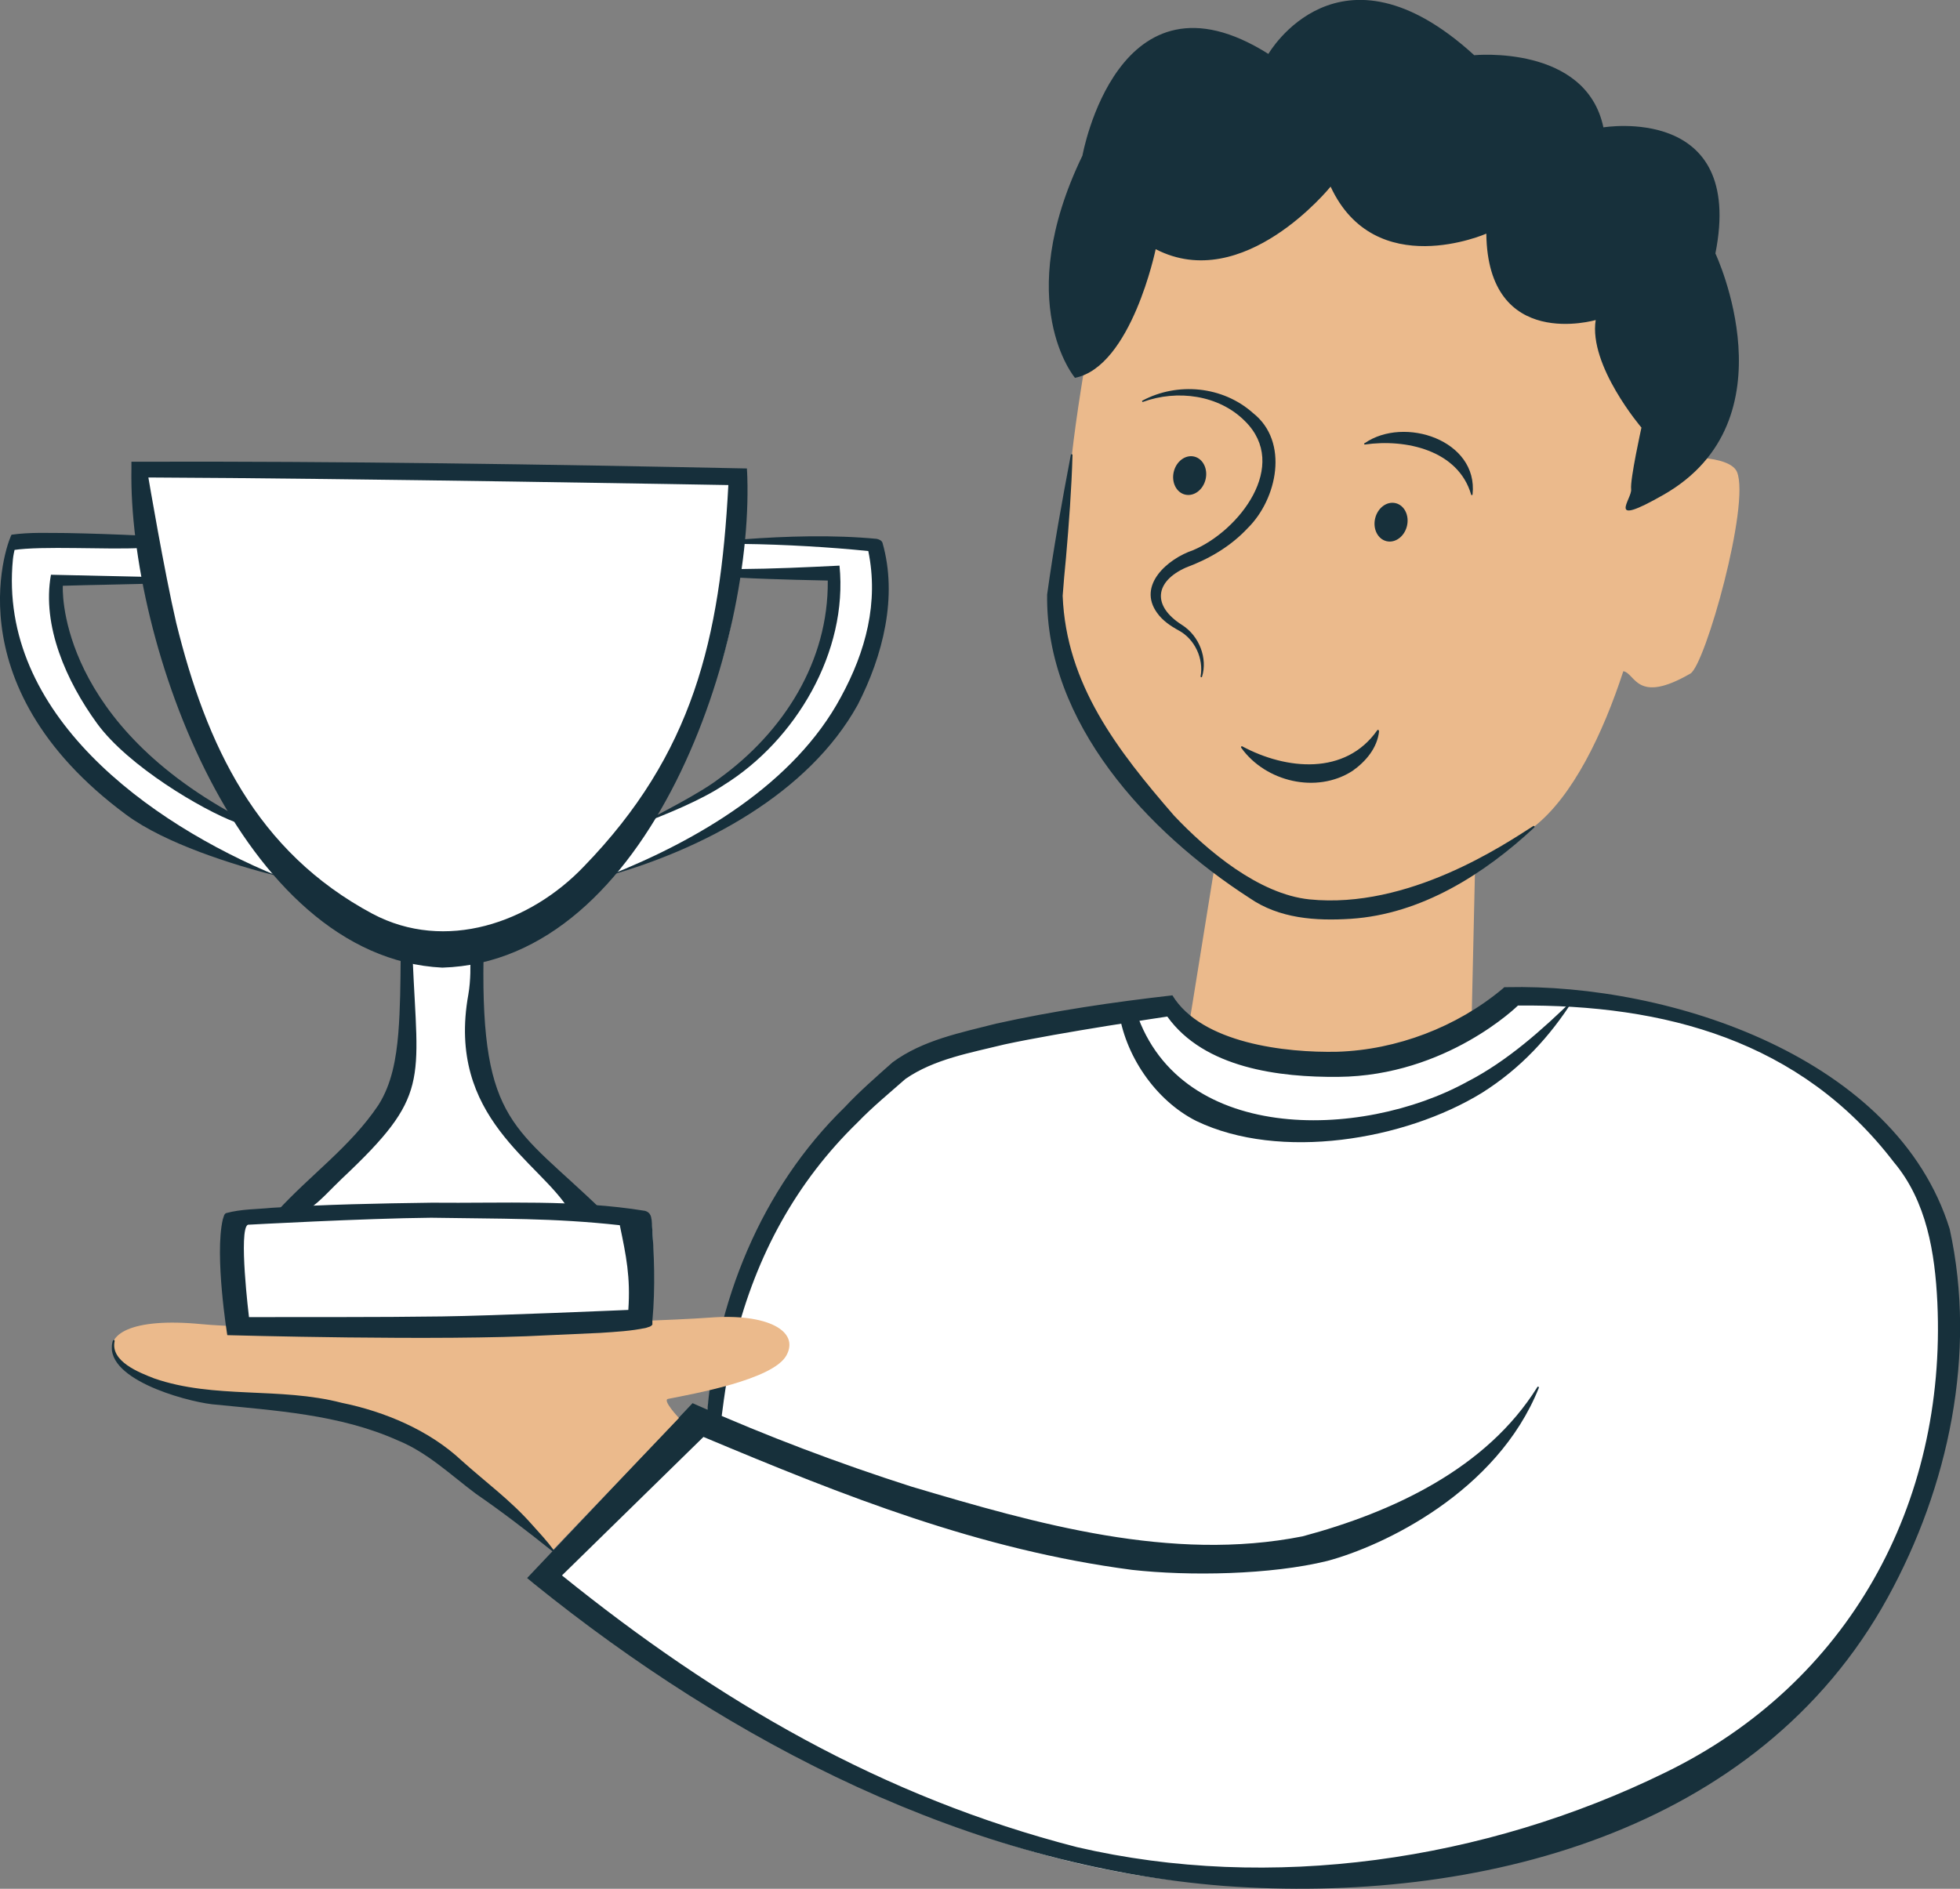 <?xml version="1.0" encoding="UTF-8"?>
<svg xmlns="http://www.w3.org/2000/svg" id="Layer_1" viewBox="0 0 165.39 159.42">
  <rect x="0" y="0" width="165.39" height="159.42" fill="#808080" stroke="none"/>
  <defs>
    <style>.cls-1{fill:#ebba8c;}.cls-2{fill:#fff;}.cls-3{fill:#17303b;}.cls-4{fill:#162f3b;}</style>
  </defs>
  <polygon class="cls-1" points="124.6 67.45 124.09 90.03 99.81 89.75 103.88 64.51 124.6 67.45"></polygon>
  <path class="cls-1" d="m92.14,27.44c1.88-7.47,4.64-7.68,6.28-9.05,9.95-8.33,26.82-6.58,34.89,1.21,0,0,7.56,6.02,7.29,12.89-.12,3.17-.51,5.02-.84,6.44,1.87-.52,6.2-.53,6.81.9,1.14,2.71-2.68,16.29-3.93,17.02-4.56,2.64-4.62-.01-5.66-.2-1.71,5.25-4.27,10.58-7.54,13.13-6.82,5.29-12.43,7.82-20.18,7.22-5.61-.43-20.36-14.26-20.24-26.56,0-.69.89-7.08,1.43-12.04.34-3.1,1.14-8.09,1.7-10.96Z"></path>
  <path class="cls-3" d="m124.38,4.66s9.44-.93,10.92,6.09c0,0,11.97-2.01,9.45,10.64,0,0,6.63,14.07-4.36,20.36-5,2.86-2.65.36-2.75-.46s.87-5.2.87-5.2c0,0-4.47-5.23-3.86-9.08,0,0-9.11,2.68-9.23-7.29,0,0-9.38,4.13-13.14-3.97,0,0-7.34,9.12-14.76,5.28,0,0-2.04,9.91-6.81,10.86,0,0-5.37-6.33.63-18.76,0,0,2.97-16.6,15.69-8.58,0,0,5.94-10.32,17.36.1Z"></path>
  <path class="cls-3" d="m116.37,61.72c-.15,1.4-1.11,2.55-2.25,3.35-3.03,1.95-7.32.91-9.37-1.94-.06-.06-.02-.17.07-.14,3.7,1.99,8.71,2.49,11.4-1.36.05-.07.17,0,.13.08h0Z"></path>
  <path class="cls-3" d="m115.15,37.41c3.34-2.32,9.59-.26,9.11,4.31,0,.07-.09.11-.12.03-1.09-3.76-5.53-4.73-8.97-4.23-.07,0-.09-.1-.02-.12h0Z"></path>
  <ellipse class="cls-3" cx="100.4" cy="40.14" rx="1.65" ry="1.38" transform="translate(37.98 128.44) rotate(-76.54)"></ellipse>
  <ellipse class="cls-3" cx="117.38" cy="44.07" rx="1.65" ry="1.38" transform="translate(47.2 147.97) rotate(-76.54)"></ellipse>
  <path class="cls-3" d="m96.39,33.82c2.96-1.59,6.79-1.24,9.34,1.04,3.08,2.42,2.04,7.27-.45,9.72-1.45,1.55-3.26,2.6-5.2,3.32-2.65,1.18-2.87,3.24-.35,4.84,1.49.94,2.18,2.84,1.7,4.38-.02.07-.13.05-.12-.03.27-1.5-.49-3.15-1.85-3.88-.68-.37-1.36-.83-1.82-1.48-1.7-2.35.92-4.58,3.03-5.29,3.89-1.64,8.17-7.15,4.39-10.89-2.21-2.23-5.73-2.68-8.61-1.63-.07.03-.11-.08-.05-.11h0Z"></path>
  <path class="cls-3" d="m129.48,69.83c-4.24,3.95-9.54,7.33-15.5,7.72-2.97.19-6.04-.02-8.55-1.76-8.58-5.54-17.22-14.79-17.07-25.61.54-3.93,1.26-7.89,2-11.79.01-.08.15-.07.14.02-.08,2.9-.3,5.79-.55,8.67-.08.73-.23,2.51-.28,3.21.3,7.47,4.61,13.02,9.39,18.54,2.81,2.98,7.17,6.64,11.43,7.08,8.36.85,16.45-4.63,18.89-6.19.07-.05.16.06.09.11h0Z"></path>
  <path class="cls-2" d="m59.42,121.08c1.8-14.87,6.96-23.58,15.96-31.2,4.04-3.43,23-5.38,23-5.38.79,1.63,5.59,5.05,14.43,4.76,8.46-.28,14.14-5.48,14.14-5.48,0,0,24.59-1.2,35.53,15.99,6.7,10.53,5.06,59.57-56.44,59.35-32-.11-60.71-26.14-60.71-26.14l13.07-13.88s-.72,1.59,6.47,3.95"></path>
  <path class="cls-3" d="m59.63,119.77c.71-9.8,4.56-19.41,11.66-26.33,1.21-1.3,2.7-2.6,4.03-3.78,2.55-1.88,5.76-2.5,8.72-3.26,4.92-1.09,9.89-1.82,14.89-2.39,2.46,4.04,9.54,4.86,13.93,4.76,5.01-.16,10.06-2.09,13.9-5.29,0,0,.18-.16.18-.16h.2c13.84-.32,32.89,5.96,37.38,20.41,2.31,10.51-.1,21.78-5.23,31.11-10.94,19.92-34.73,25.89-55.98,24.34-21.55-1.69-41.63-12.09-58.24-25.5,0,0-.59-.49-.59-.49l.53-.56,13.1-13.85.33-.35.45.2c5.85,2.6,11.89,4.88,18.01,6.84,10.6,3.15,21.94,6.4,33.02,4.2,7.58-2.03,15.52-5.71,19.8-12.59.03-.09.17-.03.13.06-3.53,8.82-13.16,13.36-17.86,14.61-4.76,1.17-11.65,1.29-16.47.75-12.88-1.69-24.22-6.21-36.16-11.22,0,0-11.94,11.69-11.94,11.69,13.13,10.6,27.04,18.71,43.45,22.93,16.32,3.8,34.41,1.18,49.66-6.3,15.43-7.51,23.73-22.62,22.95-39.66-.2-4.19-.9-8.56-3.68-11.86-7.86-10.26-19.32-13.32-31.71-13.21,0,0-6.02,5.94-15.15,6.02-4.97.05-11.32-.73-14.44-5.09,0,0-9,1.33-13.73,2.35-2.87.71-5.93,1.23-8.36,2.91-1.32,1.16-2.82,2.4-4.03,3.66-5.22,5.07-8.56,11.26-10.34,18.33-.59,2.36-.89,4.49-1.2,6.91,0,.09-1.22-.08-1.2-.17h0Z"></path>
  <path class="cls-3" d="m95.7,84.86c3.42,11.77,19.16,11.37,28.11,6.44,3.38-1.74,6.33-4.39,9-6.99-2.04,3.22-4.51,5.88-7.76,7.93-6.53,4.01-17.06,5.75-24.09,2.38-3.47-1.74-6.09-5.59-6.58-9.47,0-.1,1.29-.38,1.31-.28h0Z"></path>
  <path class="cls-1" d="m57.29,119.68s-1.43-1.51-.92-1.61c2.06-.41,8.86-1.61,9.99-3.67,1.13-2.06-1.61-3.57-6.49-3.19-4.88.38-34.94,1.31-42.88.55-11.88-1.15-8.71,5.86,2.46,6.57,15.02.95,17.28,5.22,20.28,7.29,3,2.06,6.9,5.23,6.9,5.23"></path>
  <path class="cls-3" d="m9.67,113.21c-.35,1.7,2.06,2.63,3.34,3.13,5.07,1.76,10.59.7,15.82,2.06,3.64.74,7.4,2.32,10.14,4.89,2.06,1.85,4.13,3.35,5.94,5.41.61.68,1.24,1.35,1.79,2.1.05.07-.04.17-.11.11-2.09-1.67-4.22-3.31-6.43-4.83-2.14-1.6-4.09-3.49-6.6-4.51-4.94-2.21-10.38-2.51-15.69-3.05-2.33-.28-9.34-2.2-8.34-5.38.05-.09.18-.02.14.08h0Z"></path>
  <path class="cls-2" d="m74.13,45.86l-11.49-.02.36-6.25-51.8-.11.91,6.23s-11.03.18-11.09.55-1.69,12.34,7.23,18.98c8.93,6.64,15.21,8.72,15.21,8.72,0,0,5.35,6.06,10.6,7.12,0,0,1.42,8.34-1.97,13.17-3.39,4.83-8.25,8.01-8.25,8.01l-4.77.54s-.84,4.02.32,9.53l27.14.16s7.44.06,8.4-1.03c0,0,.59-8.99-.31-8.9-.9.09-4.11-.35-4.11-.35,0,0-8.86-6.44-9.57-10.98-.71-4.55-.26-10.48-.26-10.48,0,0,3.3.64,10.97-6.96,0,0,15.99-4.35,20.69-15.07.26-.58,3.61-6.06,1.78-12.82Zm-69.69,3.15l8.05-.15c.29,6.88,7.75,20.07,7.32,19.92-14.02-5.02-15.37-19.77-15.37-19.77Zm60.72,13.49c-5.78,5.46-10.33,6.69-10.18,6.48.15-.2,7.28-12.21,7.11-20.36l8.36.1s.49,8.31-5.29,13.77Z"></path>
  <path class="cls-4" d="m34.82,80.9c.45,10.52,1.5,11.55-5.97,18.58-.79.74-1.86,1.96-2.77,2.55l-2.71.22c2.85-3.12,6.2-5.46,8.56-8.98,1.14-1.79,1.5-3.94,1.68-6.04.17-2.12.18-4.25.2-6.38h.12l.89.05Z"></path>
  <path class="cls-4" d="m48.05,102.17c-2.47-4.13-10.41-7.79-8.53-18.23.21-1.19.19-2.61.15-3.15l1.13.06c-.22,14.06,2.73,14.24,10,21.3l-2.76.02Z"></path>
  <path class="cls-4" d="m11.89,46.25c-2.8.16-8.36-.2-10.78.18.04,0,.19-.2.15-.16-.06.25-.14.63-.17.93-1.28,13.05,11.46,22.27,22.36,26.75-3.76-.94-9.52-2.76-12.78-5.17C-4.39,57.66.86,45.16.98,45.13c1.55-.22,3.1-.14,4.66-.14,2.07.04,4.13.11,6.2.21l.05,1.06Z"></path>
  <path class="cls-4" d="m12.46,49.27c-2.88.08-4.49.09-7.16.17,0,0-.65,10.77,13.94,19.03l.65.94c-2.83-1.06-9.08-4.75-11.7-8.35-2.59-3.56-4.67-8.24-3.89-12.55,0,0,8.07.18,8.07.18v.1s.09.48.09.48Z"></path>
  <path class="cls-4" d="m62.71,45.52c3.66-.27,7.59-.39,11.27-.04.15.03.4.12.48.31,1.32,4.57.03,9.58-2.08,13.69-4.15,7.51-13.07,12.19-21.09,14.45,7.54-2.98,15.73-7.76,19.67-15.1,2.1-3.85,3.2-7.98,2.31-12.32-3.09-.32-7.09-.56-10.57-.6l.02-.4Z"></path>
  <path class="cls-4" d="m62.42,48.03c2.8-.02,5.61-.15,8.42-.29.73,7.29-3.71,14.75-9.75,18.51-1.93,1.29-4.91,2.5-7.08,3.32,1.8-.98,5.1-2.64,6.69-3.87,5.41-3.92,9.22-9.87,9.15-16.7,0,0-4.73-.09-7.42-.24v-.73Z"></path>
  <path class="cls-4" d="m63.03,39.54c.79,14.76-8.17,41.61-25.71,42.13-17.06-.85-26.5-27.51-26.23-42.11,0,0,0-.59,0-.59h.6c17.05-.05,34.4.22,51.35.57h0Zm-50.51.76s1.35,7.98,2.35,12.27c2.54,10.32,6.75,19.31,16.57,24.56,6.14,3.25,13.29.77,17.84-4.01,9.2-9.49,11.49-19.17,12.18-32.18,0,0-31.78-.57-48.94-.64Z"></path>
  <path class="cls-4" d="m55.05,111.8c-.15.2-.35.2-.52.27-1.28.28-2.6.34-3.9.43l-4.43.2c-8.95.5-27.02-.01-27.02-.01,0,0-1.09-6.72-.38-9.77.07-.18.1-.46.28-.53,1.28-.35,2.58-.32,3.87-.45,4.5-.28,8.99-.37,13.49-.43,5.99.06,12.07-.28,18,.69.09.04.17.04.35.21.19.27.14.34.2.58.21,2.84.32,5.65.06,8.49v.32Zm-2.03-1.25c.19-2.76-.18-4.55-.72-7.14-5.63-.62-10.06-.53-15.92-.63-5.59.05-15.46.59-15.46.59-.82.36.09,7.8.09,7.8,5.97-.02,10.31.02,16.28-.06,4.15-.05,15.73-.55,15.73-.55Z"></path>
</svg>
